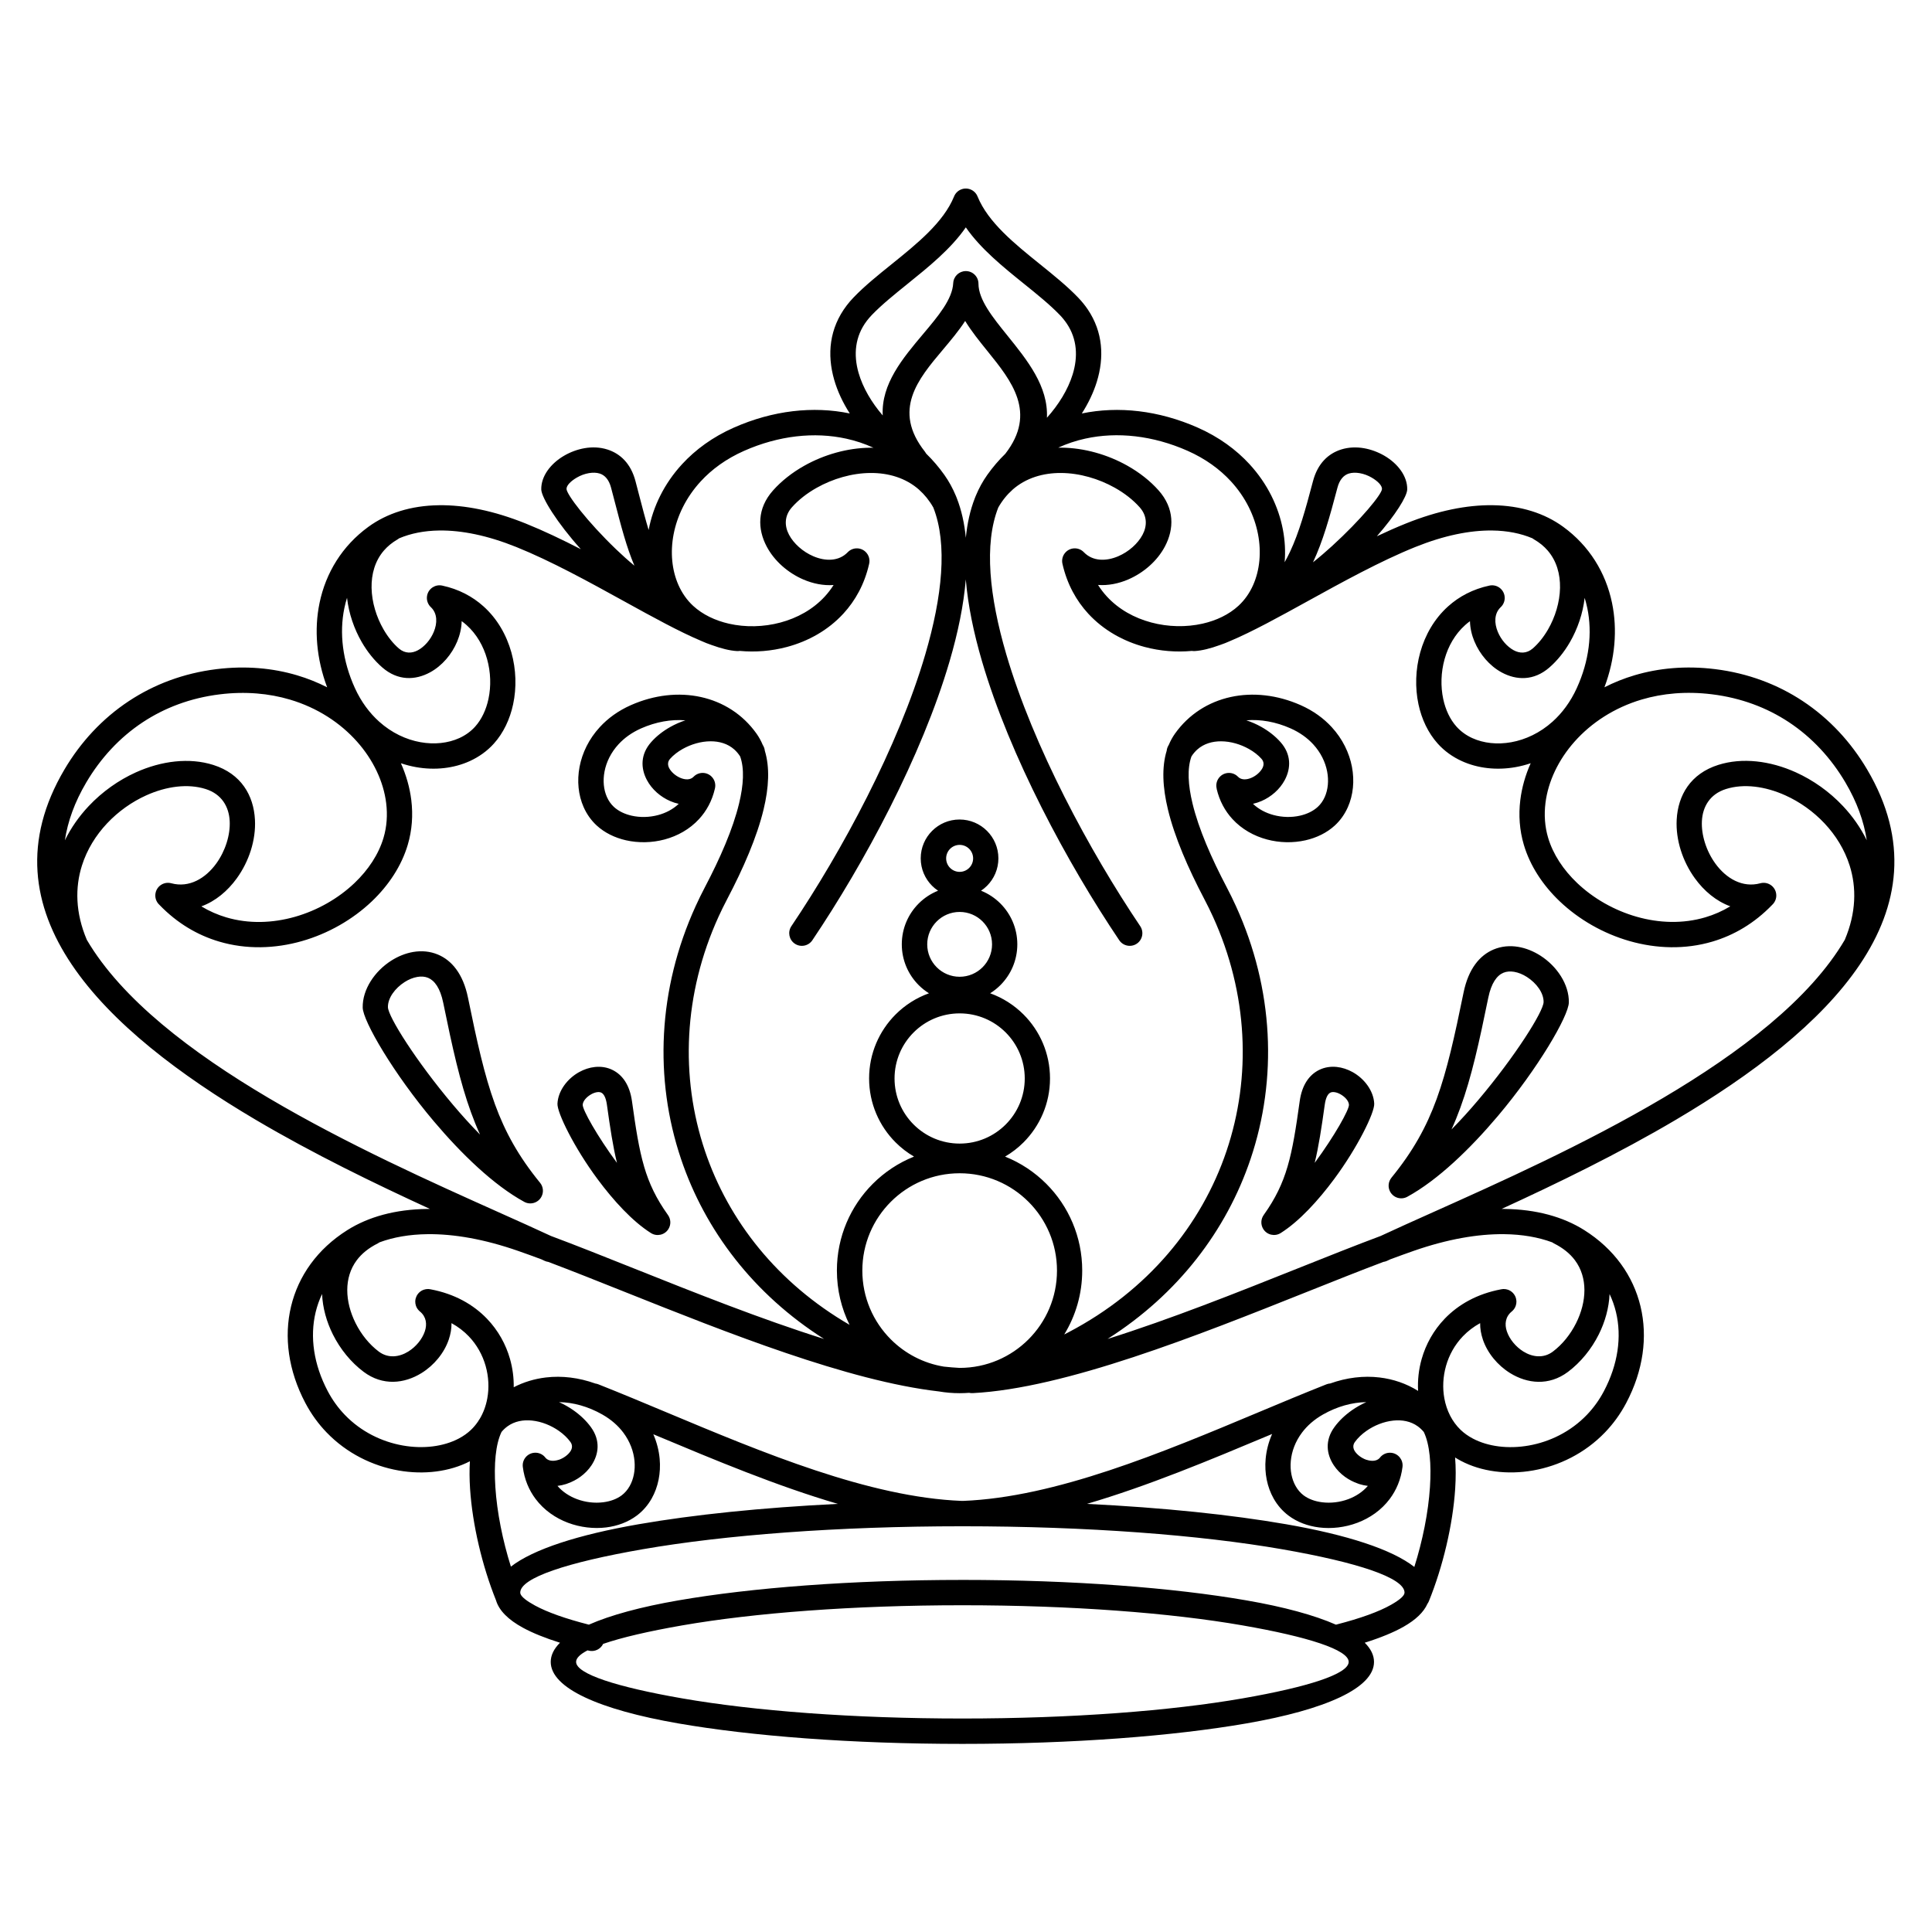 <?xml version="1.0" encoding="UTF-8"?>
<!-- Uploaded to: ICON Repo, www.svgrepo.com, Generator: ICON Repo Mixer Tools -->
<svg fill="#000000" width="800px" height="800px" version="1.1" viewBox="144 144 512 512" xmlns="http://www.w3.org/2000/svg">
 <path d="m266.35 308.61c-0.043 1.82-0.465 3.656-1.188 5.394-0.703 1.691-1.707 3.301-2.914 4.691-1.23 1.414-2.684 2.617-4.269 3.481-3.941 2.144-8.559 2.273-12.648-1.277-2.102-1.82-3.965-4.137-5.469-6.742-2.023-3.504-3.426-7.586-3.898-11.727-0.277 0.887-0.512 1.793-0.703 2.711-1.375 6.625-0.484 14.031 2.785 21.199 1.676 3.672 3.898 6.625 6.426 8.895 3.324 2.988 7.164 4.777 10.945 5.453 3.703 0.664 7.332 0.27 10.332-1.098 1.59-0.727 3.008-1.738 4.164-3.023 1.738-1.938 2.926-4.5 3.531-7.328 0.723-3.379 0.613-7.09-0.363-10.578-0.957-3.414-2.75-6.598-5.426-9-0.41-0.367-0.844-0.719-1.297-1.051zm35.422 202.04c0.27 0.035 0.543 0.105 0.809 0.211 6.172 2.445 12.02 4.898 18.016 7.41 25.547 10.703 53.75 22.52 78.27 23.484h0.367c24.516-0.961 52.723-12.777 78.27-23.484 5.996-2.512 11.84-4.961 18.016-7.41 0.328-0.129 0.664-0.203 1-0.227 4.367-1.566 8.836-2.094 13.066-1.59 3.652 0.434 7.129 1.621 10.223 3.562-0.152-2.82 0.16-5.699 0.953-8.48 1.102-3.863 3.125-7.555 6.109-10.66 3.594-3.738 8.559-6.586 14.945-7.785 0.145-0.031 0.289-0.051 0.438-0.062 0.07-0.008 0.145-0.008 0.211-0.012 0.379-0.008 0.75 0.051 1.098 0.168l0.07 0.023c0.445 0.156 0.863 0.41 1.219 0.758 0.051 0.051 0.105 0.105 0.152 0.156 0.188 0.207 0.352 0.441 0.484 0.695l0.035 0.07c0.191 0.387 0.301 0.801 0.332 1.215 0.008 0.07 0.008 0.145 0.012 0.211 0.008 0.379-0.051 0.75-0.168 1.098l-0.023 0.07c-0.156 0.445-0.41 0.863-0.758 1.219-0.051 0.051-0.105 0.105-0.156 0.152-0.047 0.043-0.098 0.086-0.148 0.129-1.684 1.383-1.922 3.367-1.281 5.258 0.348 1.027 0.926 2.035 1.668 2.945 0.766 0.938 1.691 1.762 2.707 2.394 2.387 1.48 5.332 1.883 7.812 0.023 2.504-1.879 4.66-4.543 6.168-7.562 1.398-2.801 2.211-5.848 2.199-8.793-0.012-2.809-0.781-5.547-2.527-7.879-1.27-1.691-3.09-3.211-5.555-4.441-0.172-0.086-0.332-0.184-0.484-0.293-3.66-1.352-7.918-2.102-12.719-2.156-6.953-0.074-14.996 1.305-23.953 4.422-1.98 0.691-4.059 1.441-6.215 2.246-0.289 0.137-0.578 0.27-0.859 0.402-0.32 0.148-0.648 0.242-0.98 0.285-6.219 2.348-13.07 5.078-20.301 7.965-29.012 11.574-64.055 25.555-88.523 26.805-0.32 0.016-0.637-0.012-0.934-0.082-0.832 0.062-1.672 0.098-2.519 0.098-1.879 0-3.719-0.16-5.508-0.465-24.051-2.762-56.223-15.598-83.188-26.355-7.231-2.883-14.082-5.617-20.301-7.965-0.332-0.043-0.66-0.137-0.98-0.285-0.281-0.133-0.57-0.266-0.859-0.402-2.156-0.805-4.234-1.555-6.215-2.246-8.957-3.117-17-4.5-23.953-4.422-4.797 0.051-9.059 0.801-12.719 2.156-0.148 0.109-0.312 0.207-0.484 0.293-2.465 1.23-4.285 2.75-5.555 4.441-1.746 2.332-2.516 5.066-2.527 7.879-0.012 2.945 0.801 5.992 2.199 8.793 1.508 3.019 3.664 5.684 6.168 7.562 2.481 1.859 5.426 1.457 7.812-0.023 1.02-0.633 1.945-1.457 2.707-2.394 0.742-0.91 1.32-1.918 1.668-2.945 0.641-1.891 0.398-3.875-1.281-5.258-0.051-0.043-0.102-0.082-0.148-0.129-0.055-0.051-0.105-0.098-0.156-0.152-0.348-0.355-0.602-0.773-0.758-1.219l-0.023-0.07c-0.113-0.348-0.172-0.719-0.168-1.098 0-0.07 0.004-0.145 0.012-0.211 0.031-0.418 0.145-0.828 0.332-1.215l0.035-0.07c0.133-0.254 0.297-0.484 0.484-0.695 0.051-0.055 0.098-0.105 0.152-0.156 0.355-0.348 0.773-0.602 1.219-0.758l0.07-0.023c0.348-0.113 0.719-0.172 1.098-0.168 0.07 0 0.145 0.004 0.211 0.012 0.145 0.012 0.293 0.031 0.438 0.062 6.383 1.199 11.348 4.047 14.945 7.785 2.984 3.106 5.012 6.797 6.109 10.66 0.699 2.461 1.027 5 0.988 7.508 2.644-1.371 5.519-2.234 8.516-2.59 4.25-0.504 8.734 0.031 13.121 1.609zm64.277 31.895c-16.168-4.734-32.574-11.609-48.027-18.082l-0.883-0.371c0.93 2.133 1.48 4.336 1.68 6.496 0.348 3.809-0.406 7.512-2.125 10.547-0.988 1.746-2.305 3.281-3.922 4.496-2.305 1.734-5.133 2.781-8.117 3.152-3.305 0.41-6.859-0.004-10.133-1.234-3.312-1.246-6.352-3.344-8.57-6.293-1.762-2.344-2.988-5.184-3.402-8.512-0.227-1.84 1.086-3.516 2.926-3.738 1.273-0.156 2.465 0.422 3.152 1.402 0.781 0.824 2.106 0.875 3.379 0.469 0.07-0.023 0.145-0.043 0.215-0.059 0.566-0.203 1.121-0.504 1.637-0.879 0.535-0.387 0.984-0.84 1.305-1.32 0.496-0.746 0.613-1.645 0.008-2.477-0.785-1.082-1.836-2.086-3.055-2.941-2.074-1.453-4.594-2.473-7.117-2.738-2.328-0.246-4.637 0.168-6.508 1.527-0.566 0.414-1.102 0.906-1.586 1.492-1.582 3.293-2.027 8.562-1.633 14.621 0.434 6.68 1.934 14.156 4.117 21.066 5.926-4.598 17.805-8.445 33.867-11.234 14.48-2.516 32.574-4.398 52.793-5.394zm115.07-18.523-1.051 0.441c-15.453 6.477-31.859 13.348-48.027 18.082 20.219 0.992 38.312 2.879 52.793 5.394 16.16 2.809 28.086 6.684 33.977 11.32 2.195-6.934 3.707-14.441 4.144-21.148 0.395-6.062-0.051-11.332-1.633-14.621-0.488-0.586-1.02-1.078-1.586-1.492-1.871-1.359-4.18-1.773-6.508-1.527-2.523 0.266-5.043 1.285-7.117 2.738-1.219 0.852-2.269 1.855-3.055 2.941-0.602 0.832-0.484 1.73 0.008 2.477 0.32 0.48 0.77 0.93 1.305 1.32 0.516 0.375 1.074 0.676 1.637 0.879 0.07 0.016 0.145 0.039 0.215 0.059 1.273 0.406 2.598 0.355 3.379-0.469 0.691-0.98 1.883-1.559 3.152-1.402 1.84 0.227 3.152 1.898 2.926 3.738-0.414 3.328-1.641 6.168-3.402 8.512-2.219 2.949-5.258 5.047-8.57 6.293-3.273 1.23-6.828 1.645-10.133 1.234-2.988-0.371-5.816-1.418-8.117-3.152-1.617-1.219-2.934-2.75-3.922-4.496-1.719-3.035-2.473-6.738-2.125-10.547 0.199-2.184 0.762-4.41 1.707-6.566zm-183.21-234.5c-6.262-6.965-10.422-13.668-10.469-15.816-0.074-3.512 2.504-6.879 6.07-8.949 1.641-0.953 3.512-1.656 5.418-1.984 2-0.344 4.074-0.273 6.031 0.348 3.375 1.074 6.207 3.66 7.453 8.398 0.074 0.273 0.516 1.984 0.945 3.629 0.891 3.426 1.688 6.492 2.539 9.309l0.027-0.145c1.156-6.039 4.062-12.113 8.836-17.301 3.539-3.844 8.098-7.203 13.723-9.691 10.332-4.57 21.047-5.758 30.715-3.75-1.82-2.844-3.258-5.867-4.141-8.961-1.902-6.652-1.312-13.57 3.336-19.672 0.543-0.715 1.148-1.422 1.82-2.117 2.93-3.047 6.461-5.891 10.078-8.805 6.719-5.414 13.762-11.094 16.547-17.953 0.328-0.812 0.973-1.496 1.852-1.852 1.719-0.695 3.672 0.133 4.367 1.852 2.785 6.863 9.828 12.539 16.547 17.957 3.617 2.914 7.148 5.762 10.078 8.805 1.004 1.043 1.859 2.102 2.586 3.176 4.055 6.019 4.379 12.738 2.398 19.172-0.895 2.898-2.266 5.731-3.973 8.402 9.668-2.008 20.383-0.82 30.719 3.75 5.629 2.488 10.188 5.848 13.723 9.691 4.773 5.191 7.68 11.266 8.836 17.301 0.562 2.93 0.711 5.859 0.469 8.68 0.52-0.922 1-1.859 1.453-2.824 2.348-5.004 4.016-10.895 6.059-18.648 1.246-4.738 4.078-7.324 7.453-8.398 1.957-0.621 4.031-0.691 6.031-0.348 1.906 0.328 3.777 1.035 5.418 1.984 3.566 2.07 6.148 5.438 6.07 8.949-0.039 1.863-3.168 6.828-8.051 12.41 2.594-1.227 5.176-2.371 7.711-3.391 8.484-3.414 16.203-4.93 22.961-4.844 7.473 0.094 13.797 2.137 18.73 5.734 6.914 5.039 11.27 12.164 12.93 20.168 1.465 7.059 0.824 14.789-2.016 22.352 2.496-1.273 5.168-2.352 8-3.191 6.367-1.891 13.531-2.578 21.293-1.625 8.812 1.086 16.586 4.066 23.215 8.438 7.106 4.688 12.848 10.941 17.102 18.141 22.328 37.789-10.57 69.148-50.676 92.848-15.273 9.023-31.598 16.934-46.176 23.625 0.23 0 0.465 0 0.691 0.004 8.465 0.094 15.617 2.09 21.199 5.606 7.953 5.012 12.977 12.152 14.914 20.207 1.945 8.094 0.738 17.043-3.785 25.605-1.57 2.973-3.477 5.57-5.629 7.805-5.367 5.578-12.215 8.871-19.023 10.078-6.871 1.219-13.77 0.305-19.141-2.531-0.535-0.281-1.055-0.582-1.559-0.902 0.211 2.594 0.211 5.379 0.023 8.281-0.625 9.598-3.266 20.672-6.961 29.785-0.102 0.254-0.234 0.488-0.387 0.703-0.992 2.238-3.129 4.262-6.289 6.062-2.637 1.504-6.113 2.926-10.332 4.258 1.609 1.605 2.457 3.305 2.457 5.086 0 6.953-12.902 12.668-33.762 16.293-19.32 3.356-45.957 5.434-75.328 5.434-29.371 0-56.008-2.074-75.328-5.434-20.859-3.625-33.762-9.34-33.762-16.293 0-1.781 0.848-3.481 2.457-5.082-3.941-1.242-7.238-2.57-9.809-3.969-3.891-2.117-6.34-4.547-7.148-7.273-3.648-9.07-6.254-20.043-6.875-29.566-0.164-2.531-0.188-4.977-0.047-7.281-5.344 2.762-12.16 3.637-18.953 2.434-6.805-1.207-13.652-4.5-19.023-10.078-2.152-2.234-4.059-4.832-5.629-7.805-4.519-8.562-5.727-17.512-3.785-25.605 1.934-8.055 6.957-15.195 14.914-20.207 5.578-3.516 12.734-5.512 21.199-5.606 0.23-0.004 0.461-0.004 0.691-0.004-14.578-6.691-30.902-14.602-46.176-23.625-40.105-23.699-73.004-55.062-50.676-92.848 4.254-7.199 9.996-13.457 17.102-18.141 6.629-4.371 14.402-7.356 23.215-8.438 7.762-0.953 14.922-0.266 21.293 1.625 2.832 0.84 5.504 1.918 8 3.191-2.84-7.562-3.481-15.297-2.016-22.352 1.66-8.004 6.016-15.129 12.93-20.168 4.934-3.598 11.258-5.641 18.73-5.734 6.762-0.086 14.48 1.43 22.961 4.844 4.773 1.922 9.699 4.277 14.598 6.797zm14.215 4.391c-2.086-4.914-3.504-10.375-5.246-17.086-0.18-0.684-0.359-1.383-0.945-3.602-0.574-2.18-1.699-3.316-2.992-3.727-0.859-0.273-1.859-0.289-2.883-0.113-1.117 0.191-2.219 0.609-3.188 1.172-1.598 0.926-2.758 2.094-2.738 3.019 0.031 1.465 5.496 8.664 13.141 16 1.543 1.48 3.172 2.945 4.852 4.336zm86.918 268.78c29.371 0 56.008 2.074 75.328 5.434 9.832 1.707 17.895 3.883 23.672 6.43 0.062-0.02 0.129-0.039 0.195-0.055 6.285-1.621 11.199-3.383 14.461-5.246 2.285-1.301 3.516-2.391 3.516-3.199 0-3.902-12.422-8.012-32.508-11.5-21.625-3.758-51.555-6.078-84.664-6.078s-63.039 2.324-84.664 6.078c-20.086 3.488-32.508 7.598-32.508 11.5 0 0.027 0 0.055 0.004 0.082 0.027 0.094 0.051 0.188 0.066 0.281 0.312 0.828 1.645 1.867 3.859 3.074 3.293 1.789 8.125 3.492 14.254 5.059 5.777-2.547 13.836-4.719 23.66-6.422 19.32-3.356 45.957-5.434 75.328-5.434zm74.199 12.043c-18.945-3.293-45.176-5.328-74.199-5.328-29.023 0-55.25 2.035-74.199 5.328-8.938 1.555-16.125 3.223-21.004 4.91-0.672 1.391-2.242 2.172-3.801 1.797l-0.332-0.082c-1.984 1.031-3.035 2.055-3.035 3.055 0 3.191 10.766 6.656 28.172 9.68 18.945 3.293 45.176 5.328 74.199 5.328 29.023 0 55.25-2.035 74.199-5.328 17.406-3.023 28.172-6.488 28.172-9.68s-10.766-6.656-28.172-9.68zm33.25-36.957c-0.773-0.09-1.539-0.258-2.293-0.496-0.109-0.035-0.219-0.074-0.324-0.121-1.242-0.43-2.418-1.043-3.445-1.789-1.164-0.844-2.184-1.883-2.957-3.051-1.969-2.973-2.387-6.617 0.148-10.109 1.207-1.664 2.809-3.195 4.656-4.488 1.176-0.82 2.453-1.547 3.801-2.148-3.769 0.062-7.707 1.148-11.453 3.269-2.375 1.344-4.219 2.996-5.574 4.797-1.785 2.371-2.746 5.012-2.977 7.551-0.223 2.449 0.234 4.777 1.285 6.637 0.551 0.977 1.262 1.812 2.109 2.449 1.32 0.992 3.039 1.605 4.918 1.84 2.277 0.281 4.719 0 6.957-0.84 1.98-0.746 3.785-1.914 5.148-3.5zm-235.82-17.043c0.074-0.152 0.16-0.297 0.262-0.441 0.066-0.094 0.129-0.184 0.195-0.273 0.977-1.633 1.648-3.469 2.004-5.406 0.516-2.789 0.375-5.777-0.441-8.648-0.816-2.859-2.301-5.582-4.484-7.852-1.273-1.324-2.789-2.5-4.555-3.469 0.02 1.445-0.238 2.91-0.723 4.34-0.602 1.777-1.578 3.492-2.824 5.019-1.223 1.5-2.719 2.828-4.387 3.863-4.539 2.816-10.285 3.477-15.344-0.316-3.359-2.516-6.211-6.016-8.164-9.926-1.664-3.336-2.699-7.016-2.859-10.703-0.734 1.547-1.305 3.16-1.703 4.816-1.566 6.523-0.539 13.836 3.207 20.934 1.266 2.398 2.801 4.488 4.527 6.281 4.312 4.484 9.84 7.137 15.348 8.113 5.441 0.965 10.797 0.297 14.863-1.848 1.219-0.645 2.316-1.418 3.25-2.32 0.684-0.656 1.293-1.387 1.824-2.168zm23.355 16.547c-0.754 0.238-1.52 0.406-2.293 0.496 1.363 1.586 3.168 2.758 5.148 3.5 2.238 0.84 4.68 1.125 6.957 0.84 1.879-0.234 3.598-0.848 4.918-1.84 0.852-0.641 1.559-1.477 2.109-2.449 1.051-1.859 1.508-4.188 1.285-6.637-0.23-2.539-1.195-5.18-2.977-7.551-1.355-1.801-3.199-3.453-5.574-4.797-3.746-2.121-7.684-3.207-11.453-3.269 1.348 0.602 2.629 1.324 3.801 2.148 1.848 1.293 3.449 2.824 4.656 4.488 2.535 3.492 2.117 7.141 0.148 10.109-0.773 1.168-1.793 2.207-2.957 3.051-1.027 0.746-2.203 1.359-3.445 1.789-0.105 0.047-0.211 0.086-0.324 0.121zm184.89-71.332c3.094-4.332 4.969-8.273 6.301-12.812 1.379-4.699 2.219-10.145 3.215-17.301 0.617-4.434 2.606-7.027 5.129-8.285 1.477-0.734 3.086-0.965 4.688-0.801 1.445 0.148 2.883 0.633 4.191 1.355 3.106 1.719 5.582 4.953 5.742 8.371 0.113 2.387-4.414 11.621-10.617 19.984-4.199 5.664-9.227 11.188-14.164 14.305-1.566 0.984-3.633 0.516-4.617-1.051-0.754-1.199-0.656-2.695 0.137-3.769zm16.156-29.195c-0.848 6.094-1.594 11.016-2.664 15.418 5.273-7.16 9.141-14.09 9.078-15.402-0.047-1.012-1.043-2.113-2.305-2.809-0.531-0.293-1.09-0.488-1.617-0.543-0.375-0.039-0.727 0-1.012 0.145-0.656 0.328-1.215 1.293-1.48 3.195zm-28.629-83.723c-0.297-1.137 0.012-2.394 0.918-3.266 1.332-1.281 3.453-1.242 4.734 0.094 0.848 0.879 2.242 0.824 3.531 0.27 0.637-0.273 1.234-0.656 1.75-1.117 0.496-0.441 0.902-0.934 1.172-1.441 0.418-0.793 0.449-1.699-0.23-2.465-0.879-0.992-2.027-1.887-3.336-2.621-2.223-1.25-4.832-2.019-7.352-2.035-2.336-0.016-4.59 0.625-6.32 2.16-0.574 0.512-1.102 1.125-1.566 1.852-1.156 3.211-0.906 7.531 0.285 12.473 1.629 6.75 5.012 14.492 9.07 22.211 0.84 1.598 1.652 3.258 2.434 4.973 10.047 22.02 11.039 45.793 3.875 67.035-6.383 18.93-19.227 35.832-37.898 47.68 16.648-5.231 34.398-12.312 50.309-18.66 7.926-3.164 15.402-6.144 22.055-8.629 4.125-1.922 8.75-3.996 13.812-6.262 17.512-7.844 40.266-18.035 61.023-30.305 20.438-12.078 38.934-26.168 48.176-41.918 3.047-7.184 3.125-13.883 1.297-19.672-1.344-4.254-3.703-8.039-6.664-11.188-2.988-3.18-6.582-5.707-10.359-7.414-5.383-2.434-11.066-3.172-15.758-1.691-4.273 1.348-6.18 4.703-6.379 8.469-0.098 1.855 0.191 3.832 0.801 5.766 0.617 1.965 1.559 3.852 2.75 5.5 2.852 3.945 7.188 6.527 11.926 5.242 1.789-0.484 3.633 0.57 4.121 2.363 0.344 1.262-0.082 2.547-0.988 3.371-4.723 4.898-10.137 8.035-15.801 9.715-7.258 2.152-14.879 1.891-21.941-0.121-7.004-1.996-13.496-5.731-18.551-10.547-4.481-4.269-7.859-9.406-9.508-14.977-1.141-3.852-1.426-7.871-0.934-11.867 0.406-3.297 1.336-6.582 2.75-9.746-1.316 0.445-2.648 0.785-3.973 1.023-5.043 0.906-10.062 0.332-14.293-1.598-2.434-1.109-4.602-2.66-6.367-4.625-2.547-2.836-4.262-6.477-5.106-10.426-0.938-4.398-0.801-9.223 0.465-13.754 1.289-4.602 3.734-8.914 7.394-12.199 2.902-2.606 6.543-4.562 10.949-5.504 1.812-0.383 3.59 0.773 3.977 2.586 0.258 1.223-0.184 2.43-1.055 3.203-1.68 1.648-1.66 4.18-0.707 6.473 0.434 1.043 1.047 2.031 1.785 2.879 0.719 0.824 1.539 1.512 2.41 1.988 1.598 0.871 3.453 0.938 5.066-0.461 1.523-1.32 2.906-3.055 4.051-5.035 1.906-3.301 3.106-7.211 3.18-11.027 0.066-3.629-0.898-7.16-3.289-9.914-0.953-1.102-2.152-2.098-3.625-2.945-0.148-0.086-0.285-0.18-0.414-0.281-3.059-1.293-6.617-2.012-10.625-2.062-5.894-0.074-12.742 1.293-20.391 4.371-9.227 3.715-19.348 9.293-28.637 14.414-3.734 2.059-7.34 4.047-10.734 5.824-0.047 0.027-0.094 0.051-0.141 0.074-3.414 1.785-6.617 3.363-9.523 4.586-0.887 0.402-1.801 0.762-2.738 1.078-2.531 0.918-4.781 1.488-6.688 1.602-0.258 0.016-0.512 0-0.754-0.039-4.129 0.387-8.422 0.047-12.516-1.047-5.609-1.5-10.891-4.418-14.953-8.828-3.18-3.457-5.594-7.816-6.812-13.105-0.297-1.137 0.012-2.394 0.918-3.266 1.332-1.281 3.453-1.242 4.734 0.094 2.367 2.453 5.934 2.43 9.125 1.059 1.375-0.59 2.676-1.422 3.793-2.418 1.102-0.98 2.012-2.094 2.637-3.273 1.223-2.309 1.285-4.973-0.758-7.273-1.746-1.965-4.004-3.731-6.57-5.172-4.281-2.406-9.336-3.894-14.254-3.926-4.734-0.031-9.332 1.289-12.91 4.461l0.004 0.008c-1.41 1.254-2.676 2.801-3.746 4.676-3.832 9.723-2.356 23.629 2.109 38.871 7.188 24.539 22.109 52.188 35.508 72.086 1.027 1.535 0.617 3.617-0.918 4.644s-3.617 0.617-4.644-0.918c-13.695-20.34-28.973-48.68-36.375-73.949-2.215-7.562-3.723-14.875-4.289-21.672-0.562 6.793-2.074 14.109-4.289 21.672-7.402 25.27-22.676 53.609-36.375 73.949-1.027 1.535-3.109 1.949-4.644 0.918-1.535-1.027-1.949-3.109-0.918-4.644 13.398-19.898 28.324-47.547 35.508-72.086 4.465-15.246 5.941-29.148 2.109-38.871-1.07-1.875-2.336-3.422-3.746-4.676l0.004-0.008c-3.578-3.172-8.176-4.496-12.91-4.461-4.914 0.031-9.973 1.52-14.254 3.926-2.566 1.441-4.824 3.203-6.57 5.172-2.043 2.301-1.98 4.965-0.758 7.273 0.621 1.18 1.535 2.293 2.637 3.273 1.121 0.996 2.418 1.828 3.793 2.418 3.188 1.371 6.758 1.395 9.125-1.059 1.281-1.332 3.402-1.375 4.734-0.094 0.906 0.871 1.215 2.129 0.918 3.266-1.215 5.293-3.629 9.648-6.812 13.105-4.059 4.414-9.34 7.332-14.953 8.828-4.098 1.094-8.387 1.434-12.516 1.047-0.246 0.039-0.496 0.055-0.754 0.039-1.906-0.113-4.16-0.684-6.688-1.602-0.938-0.316-1.852-0.676-2.738-1.078-5.836-2.457-12.852-6.324-20.398-10.484-9.289-5.121-19.41-10.699-28.637-14.414-7.648-3.078-14.496-4.445-20.391-4.371-4.008 0.051-7.566 0.77-10.625 2.062-0.129 0.102-0.266 0.199-0.414 0.281-1.473 0.852-2.672 1.848-3.625 2.945-2.387 2.754-3.356 6.285-3.289 9.914 0.07 3.816 1.273 7.727 3.18 11.027 1.145 1.98 2.527 3.715 4.051 5.035 1.613 1.398 3.469 1.332 5.066 0.461 0.871-0.473 1.691-1.16 2.41-1.988 0.738-0.848 1.352-1.836 1.785-2.879 0.953-2.293 0.973-4.82-0.707-6.473-0.871-0.773-1.312-1.98-1.055-3.203 0.383-1.812 2.164-2.969 3.977-2.586 4.406 0.941 8.047 2.898 10.949 5.504 3.66 3.285 6.106 7.598 7.394 12.199 1.27 4.527 1.406 9.355 0.465 13.754-0.844 3.949-2.555 7.59-5.106 10.426-1.766 1.965-3.934 3.512-6.367 4.625-4.231 1.93-9.25 2.504-14.293 1.598-1.328-0.238-2.656-0.578-3.973-1.023 1.41 3.164 2.344 6.453 2.75 9.746 0.492 3.996 0.207 8.016-0.934 11.867-1.652 5.57-5.027 10.707-9.508 14.977-5.055 4.816-11.547 8.551-18.551 10.547-7.062 2.012-14.684 2.273-21.941 0.121-5.664-1.68-11.074-4.812-15.801-9.715-0.906-0.82-1.328-2.109-0.988-3.371 0.484-1.789 2.328-2.848 4.121-2.363 4.738 1.285 9.074-1.297 11.926-5.242 1.191-1.648 2.133-3.535 2.75-5.5 0.609-1.934 0.898-3.91 0.801-5.766-0.199-3.766-2.106-7.121-6.379-8.469-4.695-1.48-10.379-0.742-15.758 1.691-3.777 1.707-7.371 4.234-10.359 7.414-2.961 3.148-5.32 6.934-6.664 11.188-1.828 5.789-1.75 12.484 1.297 19.672 9.242 15.746 27.738 29.84 48.176 41.918 20.762 12.266 43.516 22.461 61.023 30.305 5.062 2.269 9.688 4.34 13.812 6.262 6.656 2.484 14.129 5.465 22.055 8.629 15.91 6.348 33.66 13.43 50.309 18.66-18.672-11.848-31.516-28.75-37.898-47.68-7.164-21.242-6.168-45.016 3.875-67.035 0.781-1.715 1.594-3.375 2.434-4.973 4.059-7.719 7.441-15.461 9.07-22.211 1.191-4.938 1.441-9.258 0.285-12.473-0.465-0.727-0.992-1.344-1.566-1.855-1.73-1.539-3.984-2.176-6.32-2.16-2.519 0.016-5.129 0.789-7.352 2.035-1.309 0.734-2.457 1.629-3.336 2.621-0.68 0.766-0.648 1.672-0.23 2.465 0.266 0.504 0.672 0.996 1.172 1.441 0.516 0.461 1.117 0.844 1.75 1.117 1.289 0.555 2.684 0.613 3.531-0.27 1.281-1.332 3.402-1.375 4.734-0.094 0.906 0.871 1.215 2.129 0.918 3.266-0.75 3.234-2.234 5.902-4.188 8.027-2.492 2.711-5.723 4.5-9.148 5.414-3.359 0.898-6.941 0.953-10.207 0.219-2.949-0.668-5.664-1.984-7.777-3.926-1.484-1.367-2.644-3.023-3.461-4.871-1.41-3.184-1.793-6.941-1.074-10.699 0.703-3.668 2.461-7.352 5.356-10.496 2.129-2.316 4.867-4.336 8.242-5.828 6.231-2.754 12.707-3.434 18.539-2.152 5.887 1.293 11.102 4.566 14.754 9.703 0.66 0.93 1.207 1.93 1.648 2.988l0.141 0.246c0.23 0.41 0.363 0.852 0.41 1.293 1.352 4.422 1.078 9.742-0.324 15.555-1.773 7.363-5.367 15.617-9.645 23.762-0.832 1.582-1.59 3.125-2.277 4.633-9.316 20.426-10.246 42.457-3.613 62.129 6.254 18.547 19.258 35.012 38.316 46.07-2.148-4.34-3.356-9.227-3.356-14.395 0-8.977 3.637-17.102 9.52-22.984 3.09-3.09 6.797-5.559 10.922-7.207-1.789-1.043-3.43-2.312-4.887-3.766-4.336-4.336-7.019-10.332-7.019-16.949 0-6.617 2.684-12.609 7.019-16.949 2.473-2.473 5.484-4.406 8.844-5.613-0.984-0.617-1.898-1.344-2.715-2.16-2.769-2.769-4.484-6.598-4.484-10.82 0-4.227 1.715-8.051 4.484-10.82 1.449-1.449 3.191-2.613 5.129-3.387-0.57-0.379-1.102-0.812-1.582-1.297-1.863-1.863-3.016-4.434-3.016-7.277 0-2.84 1.152-5.414 3.016-7.277s4.434-3.016 7.277-3.016c2.84 0 5.414 1.152 7.277 3.016 1.863 1.863 3.016 4.434 3.016 7.277 0 2.84-1.152 5.414-3.016 7.277-0.48 0.48-1.012 0.918-1.582 1.297 1.938 0.777 3.676 1.938 5.129 3.387 2.769 2.769 4.484 6.598 4.484 10.82 0 4.227-1.715 8.051-4.484 10.82-0.816 0.816-1.73 1.543-2.715 2.16 3.359 1.207 6.367 3.141 8.844 5.613 4.336 4.336 7.019 10.332 7.019 16.949 0 6.617-2.684 12.609-7.019 16.949-1.453 1.453-3.098 2.723-4.887 3.766 4.125 1.648 7.832 4.121 10.922 7.207 5.883 5.883 9.52 14.008 9.52 22.984 0 6.211-1.742 12.016-4.766 16.949 0.402-0.203 0.805-0.414 1.207-0.625 20.965-11.02 35.176-28.344 41.805-48 6.633-19.668 5.703-41.699-3.613-62.129-0.688-1.508-1.445-3.051-2.277-4.633-4.281-8.145-7.871-16.395-9.645-23.762-1.402-5.812-1.676-11.133-0.324-15.555 0.047-0.441 0.18-0.879 0.41-1.293l0.141-0.246c0.441-1.059 0.988-2.055 1.648-2.988 3.652-5.137 8.867-8.41 14.754-9.703 5.832-1.281 12.309-0.602 18.539 2.152 3.375 1.492 6.113 3.512 8.242 5.828 2.891 3.144 4.652 6.828 5.356 10.496 0.719 3.754 0.336 7.512-1.074 10.699-0.816 1.844-1.973 3.504-3.461 4.871-2.109 1.941-4.824 3.258-7.777 3.926-3.266 0.738-6.848 0.68-10.207-0.219-3.426-0.914-6.656-2.703-9.148-5.414-1.953-2.121-3.434-4.793-4.188-8.027zm11.836 3.262c-0.723 0.312-1.473 0.555-2.231 0.723 1.516 1.445 3.422 2.434 5.461 2.977 2.328 0.621 4.785 0.668 7.004 0.164 1.832-0.414 3.477-1.195 4.707-2.324 0.785-0.723 1.41-1.621 1.859-2.641 0.863-1.957 1.09-4.32 0.629-6.734-0.48-2.504-1.695-5.035-3.699-7.215-1.531-1.664-3.527-3.125-6.012-4.227-3.938-1.742-7.957-2.438-11.711-2.133 1.398 0.461 2.738 1.055 3.981 1.754 1.953 1.098 3.695 2.465 5.07 4.012 2.867 3.227 2.812 6.898 1.148 10.047-0.656 1.242-1.57 2.379-2.641 3.328-1.051 0.934-2.269 1.715-3.562 2.269zm34.465 99.812c5.68-6.965 9.262-13.395 11.992-20.895 2.789-7.664 4.742-16.523 7.121-28.164 1.301-6.359 4.324-9.895 7.957-11.422 2.109-0.887 4.352-1.066 6.543-0.695 2.047 0.344 4.062 1.172 5.879 2.332 4.324 2.766 7.606 7.582 7.523 12.398-0.059 3.578-8.172 17.508-18.863 30.16-7.281 8.617-15.836 16.906-23.953 21.34-1.621 0.883-3.656 0.285-4.539-1.34-0.668-1.227-0.488-2.691 0.344-3.711zm18.289-18.613c-0.73 2.004-1.512 3.938-2.371 5.824 2.449-2.484 4.844-5.137 7.117-7.828 9.816-11.617 17.246-23.438 17.289-25.934 0.039-2.426-1.887-5.027-4.426-6.652-1.07-0.684-2.234-1.168-3.387-1.363-1.008-0.168-1.988-0.109-2.844 0.25-1.711 0.719-3.203 2.727-3.996 6.594-2.441 11.941-4.449 21.055-7.383 29.109zm71.516-53.309c-3.734-1.363-6.961-4.062-9.398-7.438-1.625-2.246-2.894-4.789-3.723-7.414-0.836-2.656-1.23-5.426-1.09-8.102 0.34-6.445 3.641-12.195 11.047-14.531 6.309-1.992 13.703-1.109 20.535 1.98 4.551 2.059 8.883 5.106 12.484 8.938 2.508 2.664 4.664 5.707 6.305 9.059-0.754-5-2.586-10.121-5.68-15.355-3.762-6.367-8.801-11.875-15.004-15.965-5.769-3.805-12.582-6.406-20.355-7.363-6.824-0.84-13.074-0.246-18.59 1.387-7.312 2.168-13.363 6.18-17.766 11.113-4.336 4.863-7.051 10.609-7.754 16.332-0.383 3.121-0.172 6.227 0.699 9.164 1.305 4.402 4.039 8.527 7.699 12.012 4.281 4.074 9.797 7.242 15.77 8.945 5.914 1.688 12.246 1.918 18.219 0.148 2.258-0.668 4.473-1.629 6.598-2.91zm-65.574 114.8c-0.484-1.434-0.742-2.898-0.723-4.34-1.766 0.969-3.281 2.144-4.555 3.469-2.184 2.269-3.668 4.992-4.484 7.852-0.816 2.871-0.957 5.859-0.441 8.648 0.59 3.195 2.031 6.121 4.289 8.293 0.934 0.898 2.031 1.676 3.25 2.32 4.066 2.148 9.422 2.812 14.863 1.848 5.508-0.977 11.035-3.629 15.348-8.113 1.727-1.793 3.262-3.883 4.527-6.281 3.746-7.098 4.773-14.41 3.207-20.934-0.398-1.656-0.965-3.269-1.703-4.816-0.16 3.684-1.195 7.367-2.859 10.703-1.953 3.91-4.805 7.406-8.164 9.926-5.059 3.793-10.805 3.133-15.344 0.316-1.668-1.035-3.164-2.363-4.387-3.863-1.246-1.527-2.223-3.242-2.824-5.019zm-45.016-205.98-0.004 0.012c1.758-1.395 3.457-2.852 5.07-4.328 7.652-6.996 13.184-13.719 13.215-15.109 0.02-0.926-1.141-2.09-2.738-3.019-0.969-0.562-2.07-0.98-3.188-1.172-1.023-0.176-2.023-0.16-2.883 0.113-1.293 0.41-2.418 1.547-2.992 3.727-2.125 8.066-3.879 14.234-6.477 19.773zm42.785 21.008c-0.723-1.738-1.148-3.574-1.188-5.394-0.453 0.332-0.887 0.68-1.297 1.051-2.672 2.402-4.469 5.582-5.426 9-0.977 3.488-1.082 7.199-0.363 10.578 0.605 2.832 1.789 5.394 3.531 7.328 1.152 1.285 2.57 2.297 4.164 3.023 3 1.371 6.629 1.762 10.332 1.098 3.781-0.68 7.617-2.469 10.945-5.453 2.527-2.269 4.75-5.223 6.426-8.895 3.269-7.164 4.16-14.57 2.785-21.199-0.191-0.918-0.426-1.824-0.703-2.711-0.473 4.141-1.875 8.223-3.898 11.727-1.504 2.602-3.367 4.918-5.469 6.742-4.094 3.551-8.707 3.418-12.648 1.277-1.59-0.863-3.043-2.066-4.269-3.481-1.207-1.391-2.211-2.996-2.914-4.691zm-134.79-27.496c0.367-3.793 1.148-7.324 2.402-10.531 0.059-0.191 0.133-0.383 0.227-0.566 0.828-2.004 1.852-3.879 3.078-5.602 1.445-2.035 3.043-3.894 4.766-5.574 8.434-10.883 1.645-19.297-4.699-27.148-2.168-2.688-4.297-5.32-5.949-8.039-1.688 2.609-3.809 5.129-5.965 7.688-6.504 7.723-13.41 15.93-4.699 26.957 0.129 0.164 0.242 0.336 0.336 0.516 1.734 1.688 3.34 3.559 4.797 5.606 1.227 1.727 2.246 3.598 3.078 5.602 0.094 0.184 0.172 0.375 0.227 0.566 1.258 3.207 2.039 6.738 2.402 10.531zm43.059 11.039c-2.574 1.105-5.336 1.66-8.02 1.461 0.695 1.105 1.48 2.125 2.336 3.055 3.148 3.422 7.301 5.699 11.75 6.887 4.512 1.207 9.293 1.289 13.621 0.312 3.672-0.828 6.992-2.418 9.504-4.731 1.66-1.527 2.969-3.41 3.902-5.527 1.738-3.934 2.199-8.652 1.281-13.438-0.934-4.875-3.293-9.797-7.184-14.023-2.938-3.191-6.754-5.992-11.492-8.09-9.184-4.059-18.648-5.082-27.09-3.227-2.492 0.547-4.898 1.352-7.184 2.402 0.266-0.004 0.531-0.008 0.797-0.004 6.106 0.043 12.312 1.848 17.508 4.766 3.211 1.805 6.062 4.039 8.301 6.562 4.231 4.762 4.144 10.191 1.676 14.855-1.012 1.918-2.434 3.676-4.106 5.164-1.656 1.473-3.574 2.699-5.606 3.574zm-65.082-43.461c-0.426-8.355 5.285-15.141 10.77-21.656 3.922-4.656 7.699-9.145 7.91-13.41h0.004c0.082-1.77 1.539-3.18 3.328-3.188 1.848-0.008 3.352 1.484 3.359 3.332 0.016 4.273 3.75 8.895 7.648 13.723 5.312 6.582 10.875 13.473 10.496 21.809 3.086-3.441 5.566-7.422 6.824-11.496 1.414-4.59 1.227-9.32-1.559-13.453-0.535-0.793-1.148-1.559-1.852-2.285-2.633-2.734-5.996-5.449-9.449-8.23-5.637-4.543-11.48-9.254-15.457-14.988-3.981 5.734-9.824 10.445-15.457 14.988-3.449 2.781-6.816 5.496-9.449 8.23-0.48 0.5-0.922 1.012-1.32 1.539-3.188 4.184-3.559 9.039-2.207 13.77 1.141 3.988 3.473 7.898 6.41 11.316zm-63.238 199.05c1.332 4.539 3.207 8.48 6.301 12.812 0.793 1.078 0.891 2.57 0.137 3.769-0.984 1.566-3.055 2.035-4.617 1.051-4.938-3.117-9.961-8.637-14.164-14.305-6.203-8.363-10.727-17.598-10.617-19.984 0.16-3.422 2.637-6.652 5.742-8.371 1.305-0.723 2.742-1.207 4.191-1.355 1.602-0.164 3.207 0.062 4.688 0.801 2.523 1.258 4.512 3.852 5.129 8.285 0.996 7.156 1.836 12.605 3.215 17.301zm-7.191-0.965c-1.07-4.398-1.816-9.32-2.664-15.418-0.266-1.898-0.824-2.867-1.48-3.195-0.285-0.141-0.637-0.184-1.012-0.145-0.531 0.055-1.086 0.25-1.617 0.543-1.262 0.699-2.258 1.801-2.305 2.809-0.062 1.312 3.805 8.238 9.078 15.402zm16.359-95.156c-0.758-0.164-1.508-0.41-2.231-0.723-1.293-0.555-2.512-1.336-3.562-2.269-1.07-0.953-1.984-2.086-2.641-3.328-1.664-3.148-1.719-6.82 1.148-10.047 1.371-1.547 3.113-2.914 5.07-4.012 1.242-0.699 2.586-1.293 3.981-1.754-3.75-0.301-7.773 0.395-11.711 2.133-2.488 1.102-4.484 2.562-6.012 4.227-2.004 2.18-3.223 4.711-3.699 7.215-0.461 2.414-0.238 4.781 0.629 6.734 0.449 1.016 1.07 1.914 1.859 2.641 1.227 1.129 2.875 1.91 4.707 2.324 2.219 0.5 4.68 0.457 7.004-0.164 2.039-0.543 3.945-1.531 5.461-2.977zm76.98 11.926c-0.645-0.645-1.539-1.047-2.527-1.047s-1.879 0.398-2.527 1.047c-0.645 0.645-1.047 1.539-1.047 2.527s0.398 1.879 1.047 2.527c0.645 0.645 1.539 1.047 2.527 1.047s1.879-0.398 2.527-1.047c0.645-0.645 1.047-1.539 1.047-2.527s-0.398-1.879-1.047-2.527zm3.547 19.238c-1.555-1.555-3.699-2.516-6.074-2.516-2.371 0-4.519 0.961-6.074 2.516-1.555 1.555-2.516 3.699-2.516 6.074 0 2.371 0.961 4.519 2.516 6.074 1.555 1.555 3.699 2.516 6.074 2.516 2.371 0 4.519-0.961 6.074-2.516 1.555-1.555 2.516-3.699 2.516-6.074 0-2.371-0.961-4.519-2.516-6.074zm6.129 29.418c-3.121-3.121-7.434-5.051-12.199-5.051s-9.078 1.93-12.199 5.051c-3.121 3.121-5.055 7.434-5.055 12.199s1.93 9.078 5.055 12.199c3.121 3.121 7.434 5.055 12.199 5.055s9.078-1.93 12.199-5.055c3.121-3.121 5.051-7.434 5.051-12.199s-1.93-9.078-5.051-12.199zm6.035 44.875c-4.668-4.668-11.113-7.555-18.234-7.555s-13.57 2.887-18.234 7.555c-4.668 4.668-7.555 11.113-7.555 18.234 0 7.121 2.887 13.57 7.555 18.234 3.731 3.731 8.602 6.324 14.043 7.215 1.414 0.152 2.793 0.266 4.137 0.34h0.059c7.121 0 13.57-2.887 18.234-7.555 4.668-4.668 7.555-11.113 7.555-18.234 0-7.121-2.887-13.57-7.555-18.234zm-145.34-17.816c-0.859-1.887-1.641-3.82-2.371-5.824-2.934-8.055-4.941-17.168-7.383-29.109-0.793-3.871-2.285-5.875-3.996-6.594-0.855-0.359-1.836-0.422-2.844-0.25-1.152 0.195-2.316 0.676-3.387 1.363-2.539 1.625-4.469 4.227-4.426 6.652 0.043 2.5 7.473 14.316 17.289 25.934 2.273 2.691 4.668 5.344 7.117 7.828zm3.926-8.105c2.731 7.5 6.309 13.934 11.992 20.895 0.832 1.023 1.012 2.484 0.344 3.711-0.883 1.621-2.918 2.223-4.539 1.34-8.117-4.43-16.672-12.723-23.953-21.34-10.691-12.652-18.805-26.582-18.863-30.16-0.082-4.816 3.199-9.633 7.523-12.398 1.816-1.16 3.832-1.988 5.879-2.332 2.191-0.367 4.434-0.191 6.543 0.695 3.633 1.531 6.656 5.066 7.957 11.422 2.379 11.641 4.332 20.5 7.121 28.164zm-68.383-59.801c-2.441 3.375-5.664 6.078-9.398 7.438 2.125 1.281 4.34 2.238 6.598 2.91 5.969 1.77 12.301 1.535 18.219-0.148 5.973-1.703 11.488-4.871 15.77-8.945 3.66-3.484 6.394-7.609 7.699-12.012 0.871-2.938 1.082-6.043 0.699-9.164-0.703-5.723-3.418-11.465-7.754-16.332-4.398-4.934-10.449-8.945-17.766-11.113-5.516-1.637-11.766-2.227-18.59-1.387-7.773 0.957-14.586 3.559-20.355 7.363-6.203 4.09-11.242 9.598-15.004 15.965-3.094 5.234-4.926 10.355-5.68 15.355 1.641-3.352 3.797-6.394 6.305-9.059 3.606-3.832 7.934-6.879 12.484-8.938 6.832-3.09 14.227-3.973 20.535-1.98 7.406 2.34 10.711 8.09 11.047 14.531 0.141 2.672-0.254 5.445-1.09 8.102-0.828 2.625-2.098 5.168-3.723 7.414zm47.289 112.16v-0.012zm3.398-3.297h0.012zm107.47-186.59c-2.684 0.199-5.445-0.355-8.02-1.461-2.031-0.875-3.949-2.102-5.606-3.574-1.672-1.488-3.094-3.246-4.106-5.164-2.465-4.664-2.555-10.094 1.676-14.855 2.238-2.519 5.09-4.758 8.301-6.562 5.195-2.918 11.402-4.723 17.508-4.766 0.266 0 0.531 0 0.797 0.004-2.285-1.051-4.688-1.852-7.184-2.402-8.441-1.855-17.906-0.836-27.09 3.227-4.742 2.098-8.559 4.898-11.492 8.09-3.887 4.227-6.246 9.148-7.184 14.023-0.918 4.785-0.457 9.508 1.281 13.438 0.938 2.117 2.242 4 3.902 5.527 2.512 2.309 5.836 3.898 9.504 4.731 4.328 0.977 9.109 0.895 13.621-0.312 4.449-1.188 8.602-3.465 11.75-6.887 0.855-0.93 1.641-1.949 2.336-3.055z"/>
</svg>